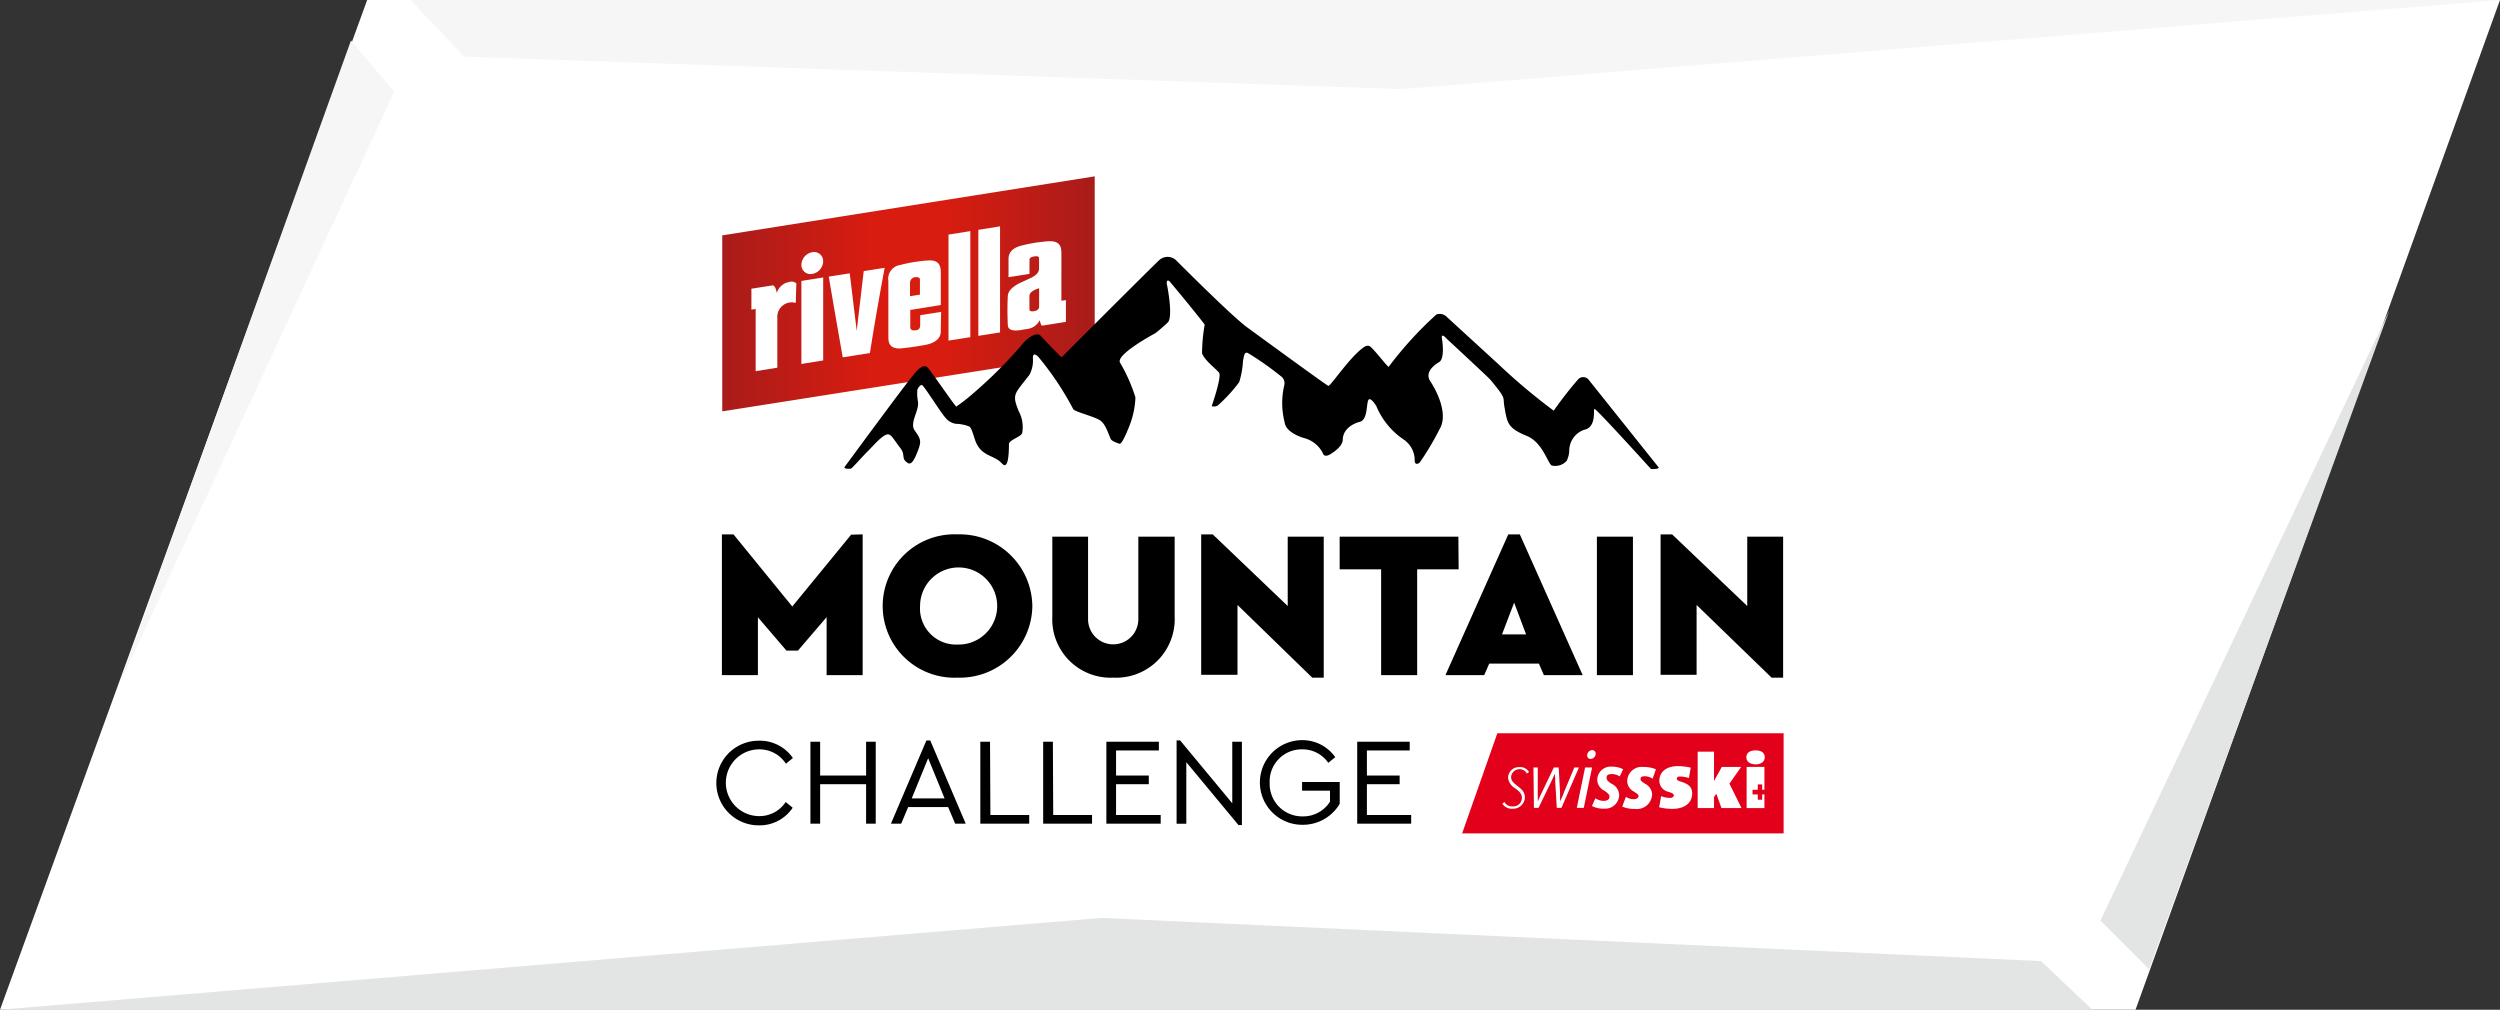 <svg id="Ebene_1" data-name="Ebene 1" xmlns="http://www.w3.org/2000/svg" xmlns:xlink="http://www.w3.org/1999/xlink" viewBox="0 0 92.6 37.4">
  <rect x="0" y="0" width="92.6" height="37.4" fill="#333333" stroke="none"/>
  <defs>
    <linearGradient id="Unbenannter_Verlauf_2" data-name="Unbenannter Verlauf 2" x1="49.112" y1="10.716" x2="62.908" y2="10.716" gradientTransform="matrix(1, 0, 0, -1, -22.36, 21.6)" gradientUnits="userSpaceOnUse">
      <stop offset="0" stop-color="#a81c1a"/>
      <stop offset="0.4" stop-color="#d81c10"/>
      <stop offset="0.6" stop-color="#d81c10"/>
      <stop offset="1" stop-color="#a81c1a"/>
    </linearGradient>
  </defs>
  <g id="Ebene_2" data-name="Ebene 2">
    <g id="Ebene_2-2" data-name="Ebene 2-2">
      <polygon points="13.6 0 0 37.4 79.1 37.4 92.6 0 13.6 0" style="fill: #fff"/>
      <polygon points="88.5 11.5 77.8 34.1 79.6 35.9 88.5 11.5" style="fill: #e3e4e4"/>
      <polygon points="40.8 34 0 37.4 77.5 37.4 75.6 35.6 40.8 34" style="fill: #e3e4e4"/>
      <polygon points="15.2 0 17.2 2.1 51.9 3.3 92.6 0 15.2 0" style="fill: #f6f6f6"/>
      <polygon points="13 1.5 4.4 25.4 14.6 3.4 13 1.5" style="fill: #f6f6f6"/>
    </g>
    <g>
      <path d="M40.548,6.532V13.05l-1.585.259-.722-.481-.517.678-10.972,1.73V8.718Z" style="fill: url(#Unbenannter_Verlauf_2)"/>
      <path d="M29.475,11.219a.538.538,0,0,0-.683.559V13.619l-.802.129V11.444l-.158.026v-.776l.776-.122c.109-.018.163.243.163.285a.582.582,0,0,1,.453-.411.287.287,0,0,1,.272.047Zm.209,2.261.807-.129V10.277l-.807.129Zm.403-3.334a.489.489,0,0,0,.403-.466.336.336,0,0,0-.403-.339.489.489,0,0,0-.403.466.336.336,0,0,0,.403.339Zm2.134,2.93-1.006.16c-.176-1.001-.349-1.992-.517-2.99l.776-.122.259,2.129.259-2.211.776-.122C32.571,10.973,32.388,12.021,32.222,13.076Zm3.719-.587-.807.127V8.689l.807-.129Zm1.102-.176-.804.127V8.513l.804-.129ZM34.847,11.299V10.096c0-.357-.153-.471-.494-.447a5.584,5.584,0,0,0-1.019.168.517.517,0,0,0-.429.592v2.069c0,.189.021.476.517.422.282-.031.566-.072.846-.124.437-.08.579-.295.579-.494,0-.259.013-.729.013-.729l-.776.122v.37c0,.134-.075.194-.222.194-.072,0-.145-.028-.145-.114V11.48Zm-.905-1.035c.08,0,.132.031.132.088v.561l-.367.059v-.517a.212.212,0,0,1,.233-.189Zm5.372.874V9.362c0-.349-.178-.445-.494-.424a5.372,5.372,0,0,0-1.019.168c-.396.109-.445.349-.445.484V10.267l.776-.122V9.628c0-.072.054-.109.171-.129s.184,0,.184.065v.37c0,.15-.091.259-.305.36l-.411.191c-.259.129-.435.295-.442.481-.018.357-.016.711,0,1.063,0,.181.16.238.447.202l.259-.044a.585.585,0,0,0,.473-.326c.018.057.036.111.052.163a.057.057,0,0,0,.065.034l.856-.135v-.807Zm-.825.23c0,.103-.124.163-.243.163s-.111-.036-.116-.101v-.466c0-.122.129-.217.36-.287Z" style="fill: #fff"/>
      <path d="M31.953,19.793V25.007h-1.335V22.858l-1.063,1.241h-.424l-1.058-1.234V25.007H26.739V19.793h.429L29.346,22.465l2.18-2.661Z"/>
      <path d="M38.238,22.446a2.685,2.685,0,0,1-2.714,2.655l-.056-.001a2.656,2.656,0,0,1-.234-5.307q.117-.005.234,0A2.69,2.69,0,0,1,38.237,22.401Zm-4.159,0a1.337,1.337,0,0,0,1.397,1.428,1.428,1.428,0,1,0-1.396-1.458Z"/>
      <path d="M43.509,22.834a2.167,2.167,0,0,1-2.064,2.266q-.101.005-.201,0a2.162,2.162,0,0,1-2.266-2.054q-.005-.106,0-.212V19.878h1.324v3.057a.931.931,0,1,0,1.862.002V19.878h1.345Z"/>
      <path d="M49.031,19.878v5.222H48.605L45.837,22.408v2.586H44.492v-5.201h.427l2.778,2.654V19.878Z"/>
      <path d="M54.028,21.089H52.492V25.007H51.157V21.089H49.621V19.878h4.397Z"/>
      <path d="M57,24.58h-1.839l-.186.427H53.539l2.328-5.214h.427L58.622,25.007H57.186Zm-.916-2.258-.45,1.177h.892Z"/>
      <path d="M60.484,25.007h-1.335V19.878h1.335Z"/>
      <path d="M66.047,19.878v5.222h-.427l-2.778-2.692v2.586H61.508v-5.201h.427l2.783,2.654V19.878Z"/>
      <polygon points="54.158 30.868 66.065 30.868 66.065 27.161 55.461 27.161 54.158 30.868" style="fill: #e2001a"/>
      <path d="M56.959,30.164" style="fill: #fff"/>
      <path d="M59.103,27.909a.122.122,0,0,0-.119-.124l-.011 0a.194.194,0,0,0-.184.199.124.124,0,0,0,.121.127l.008-0A.194.194,0,0,0,59.103,27.909Zm-.132.517h-.259l-.308,1.498h.259Zm-1.048.934.391-.934h.171l-.649,1.498h-.173l-.057-.975c0-.116-.013-.225-.013-.295-.031.07-.078.178-.137.3l-.468.97h-.171l-.018-1.498h.16v1.262c.031-.075.088-.202.145-.323l.45-.939h.181l.049.941v.316a3.087,3.087,0,0,0,.14-.316Zm-1.379-.729a.313.313,0,0,0-.571.126q-.001.012-.001.024c0,.137.083.212.215.316l.103.083a.815.815,0,0,1,.096.093.396.396,0,0,1,.096.259.435.435,0,0,1-.444.424l-.008-0a.419.419,0,0,1-.383-.186h0l.083-.07v.016a.313.313,0,0,0,.297.153.318.318,0,0,0,.343-.291l.001-.024a.303.303,0,0,0-.072-.199.588.588,0,0,0-.08-.08l-.101-.078a.517.517,0,0,1-.259-.391.401.401,0,0,1,.408-.393l.011 0a.388.388,0,0,1,.352.171v.013L56.55,28.659Zm3.577-.137a.807.807,0,0,0-.406-.096.497.497,0,0,0-.553.499.463.463,0,0,0,.259.388c.137.093.194.145.194.225,0,.119-.111.155-.217.155a.564.564,0,0,1-.305-.098l-.127.287a.898.898,0,0,0,.442.098.517.517,0,0,0,.564-.466q.002-.026.002-.051a.486.486,0,0,0-.29-.409c-.072-.049-.178-.114-.178-.212s.049-.142.202-.142a.517.517,0,0,1,.287.088Zm1.216,0a1.159,1.159,0,0,0-.455-.085.538.538,0,0,0-.61.543.445.445,0,0,0,.246.367c.119.078.173.114.173.173s-.078.111-.181.111a.569.569,0,0,1-.287-.088l-.135.362a1.13,1.13,0,0,0,.466.085.564.564,0,0,0,.641-.543.466.466,0,0,0-.259-.388c-.091-.062-.171-.103-.171-.173s.044-.106.16-.106a.533.533,0,0,1,.287.091Z" style="fill: #fff;fill-rule: evenodd"/>
      <polygon points="63.764 29.932 63.572 29.401 63.487 29.523 63.487 29.932 62.882 29.932 62.882 27.842 63.487 27.842 63.487 28.928 63.776 28.406 64.493 28.406 64.058 29.026 64.506 29.932 63.764 29.932" style="fill: #fff;fill-rule: evenodd"/>
      <path d="M61.529,29.489a.89.89,0,0,0,.323.065c.093,0,.145-.036.145-.091s-.059-.088-.119-.106l-.103-.034a.419.419,0,0,1-.313-.403c0-.316.243-.543.691-.543a2.227,2.227,0,0,1,.473.057l-.07.385a1.135,1.135,0,0,0-.328-.057c-.085,0-.119.031-.119.08s.044.07.096.091l.093.031c.207.07.38.166.38.419,0,.38-.303.577-.732.577a2.009,2.009,0,0,1-.491-.059Z" style="fill: #fff;fill-rule: evenodd"/>
      <path d="M65.028,28.312c-.207,0-.344-.103-.344-.259s.109-.259.344-.259.339.106.339.259S65.235,28.312,65.028,28.312Z" style="fill: #fff;fill-rule: evenodd"/>
      <polygon points="65.354 29.254 65.354 28.406 64.695 28.406 64.695 29.932 65.354 29.932 65.354 29.425 65.271 29.425 65.271 29.621 65.108 29.621 65.108 29.425 64.914 29.425 64.914 29.254 65.108 29.254 65.108 29.055 65.271 29.055 65.271 29.254 65.354 29.254" style="fill: #fff;fill-rule: evenodd"/>
      <path d="M31.273,17.312s2.204-3.003,2.527-3.383c0,0,.372-.535.566-.308s1.011,1.43,1.055,1.438a6.627,6.627,0,0,0,.623-.486,16.668,16.668,0,0,0,1.906-1.919s.414-.422.6-.212c0,0,.706.758.776.789,0,0,3.474-3.481,3.621-3.603a.458.458,0,0,1,.603,0s2.028,2.041,2.636,2.491c0,0,2.946,2.154,3.016,2.175s.776-1.035,1.262-1.394c.109-.085.204-.132.297-.057.171.14.629.745.675.745a13.599,13.599,0,0,1,1.769-1.94.37.37,0,0,1,.401.106l1.901,1.741a22.339,22.339,0,0,0,2.043,1.717,13.778,13.778,0,0,1,.908-1.166.259.259,0,0,1,.366-.004l.004.004,2.617,3.277s-.028.062-.292.049c0,0-2.041-2.255-2.095-2.227s.091.678-.385.776a.822.822,0,0,0-.548.776.887.887,0,0,1-.098.375.566.566,0,0,1-.559.168c-.15-.114-.339-.861-.923-1.097-.709-.29-.716-.478-.822-1.079-.067-.391.091-.259-.517-.996-.088-.103-1.609-1.51-1.609-1.51s-.202-.238-.194-.059c0,0,.142.776-.101.916,0,0-.566.3-.336.688,0,0,.776,1.115.347,1.81a10.407,10.407,0,0,1-.729,1.223s-.16.129-.184-.054a.921.921,0,0,0-.409-.802,2.787,2.787,0,0,1-1.011-1.236c-.062-.103-.259-.393-.313-.184s-.031.691-.295.763c0,0-.618.135-.636.657,0,.274-.419.517-.419.517s-.259.197-.321-.016a1.084,1.084,0,0,0-.696-.556s-.67-.181-.716-.579a2.879,2.879,0,0,1-.018-1.363.316.316,0,0,0-.127-.352,11.2,11.2,0,0,0-1.226-.861c-.103-.018-.119,0-.173.308a3.174,3.174,0,0,1-.14.776,5.586,5.586,0,0,1-.804.874.303.303,0,0,1-.215.016s.38-1.089.274-1.236-.517-.432-.631-.719a6.321,6.321,0,0,1,.098-1.066c-.016-.031-.631-.807-1.309-1.611,0,0-.111-.083-.096.091,0,0,.259,1.244.031,1.448,0,0-.243.228-.45.388,0,0-1.456.776-1.316,1.086a6.169,6.169,0,0,1,.574,1.293,3.145,3.145,0,0,1-.186.96s-.284.776-.401.76c0,0-.277-.083-.323-.171-.085-.168-.184-.546-.391-.691s-.866-.3-.996-.411a11.198,11.198,0,0,0-1.293-1.94s-.194-.22-.209.016a1.143,1.143,0,0,1-.124.639c-.561.732-.66.709-.398,1.355a1.23,1.23,0,0,1,.127.804c-.028.134-.491.259-.491.409,0,.535-.057.941-.259.719-.29-.331-.791-.241-1.001-.887-.096-.295-.129-.419-.212-.484a1.467,1.467,0,0,0-.494-.098.605.605,0,0,1-.378-.217c-.163-.171-.804-1.198-.874-1.218s-.173.135-.176.191a1.568,1.568,0,0,0,.026.427c.049.321-.313.776-.132,1.05.243.347.272.401.103.828s-.272.466-.396.357-.101-.142-.124-.285-.072-.186-.184-.339c-.189-.259-.259-.385-.367-.403-.194-.018-.548.419-.776.639-.181.181-.517.564-.595.623C31.539,17.359,31.299,17.39,31.273,17.312Z"/>
      <path d="M29.369,28.077l-.259.212a1.164,1.164,0,0,0-.988-.533,1.236,1.236,0,0,0,0,2.473,1.164,1.164,0,0,0,.98-.522l.259.212a1.474,1.474,0,0,1-1.26.652,1.567,1.567,0,0,1,0-3.135A1.487,1.487,0,0,1,29.369,28.077Z"/>
      <path d="M32.437,30.508h-.357V29.047H30.378v1.461h-.36V27.474H30.378v1.252h1.702V27.474h.357Z"/>
      <path d="M35.119,29.893H33.639l-.259.616h-.38l1.314-3.083h.142l1.314,3.083h-.391Zm-.74-1.81L33.771,29.572H34.987Z"/>
      <path d="M36.684,30.188h1.438v.321H36.311V27.474h.36Z"/>
      <path d="M39.011,30.188h1.438v.321H38.639V27.474h.36Z"/>
      <path d="M42.925,27.798H41.339v.929h1.213V29.047h-1.213v1.141H42.992v.321H40.98V27.474h1.945Z"/>
      <path d="M46,27.474V30.56h-.127l-1.932-2.328V30.511h-.36V27.425H43.711l1.932,2.328V27.474Z"/>
      <path d="M49.458,28.046l-.259.209a1.154,1.154,0,0,0-.965-.499,1.185,1.185,0,0,0-1.206,1.163q-.001.034.001.068a1.203,1.203,0,0,0,1.152,1.251q.035.001.071.001a1.177,1.177,0,0,0,1.011-.543v-.409H48.229v-.323h1.394v.81a1.585,1.585,0,0,1-1.389.776,1.567,1.567,0,0,1,0-3.135A1.487,1.487,0,0,1,49.458,28.046Z"/>
      <path d="M52.215,27.798H50.63v.929h1.213V29.047h-1.213v1.141h1.64v.321h-1.999V27.474h1.945Z"/>
    </g>
  </g>
</svg>
